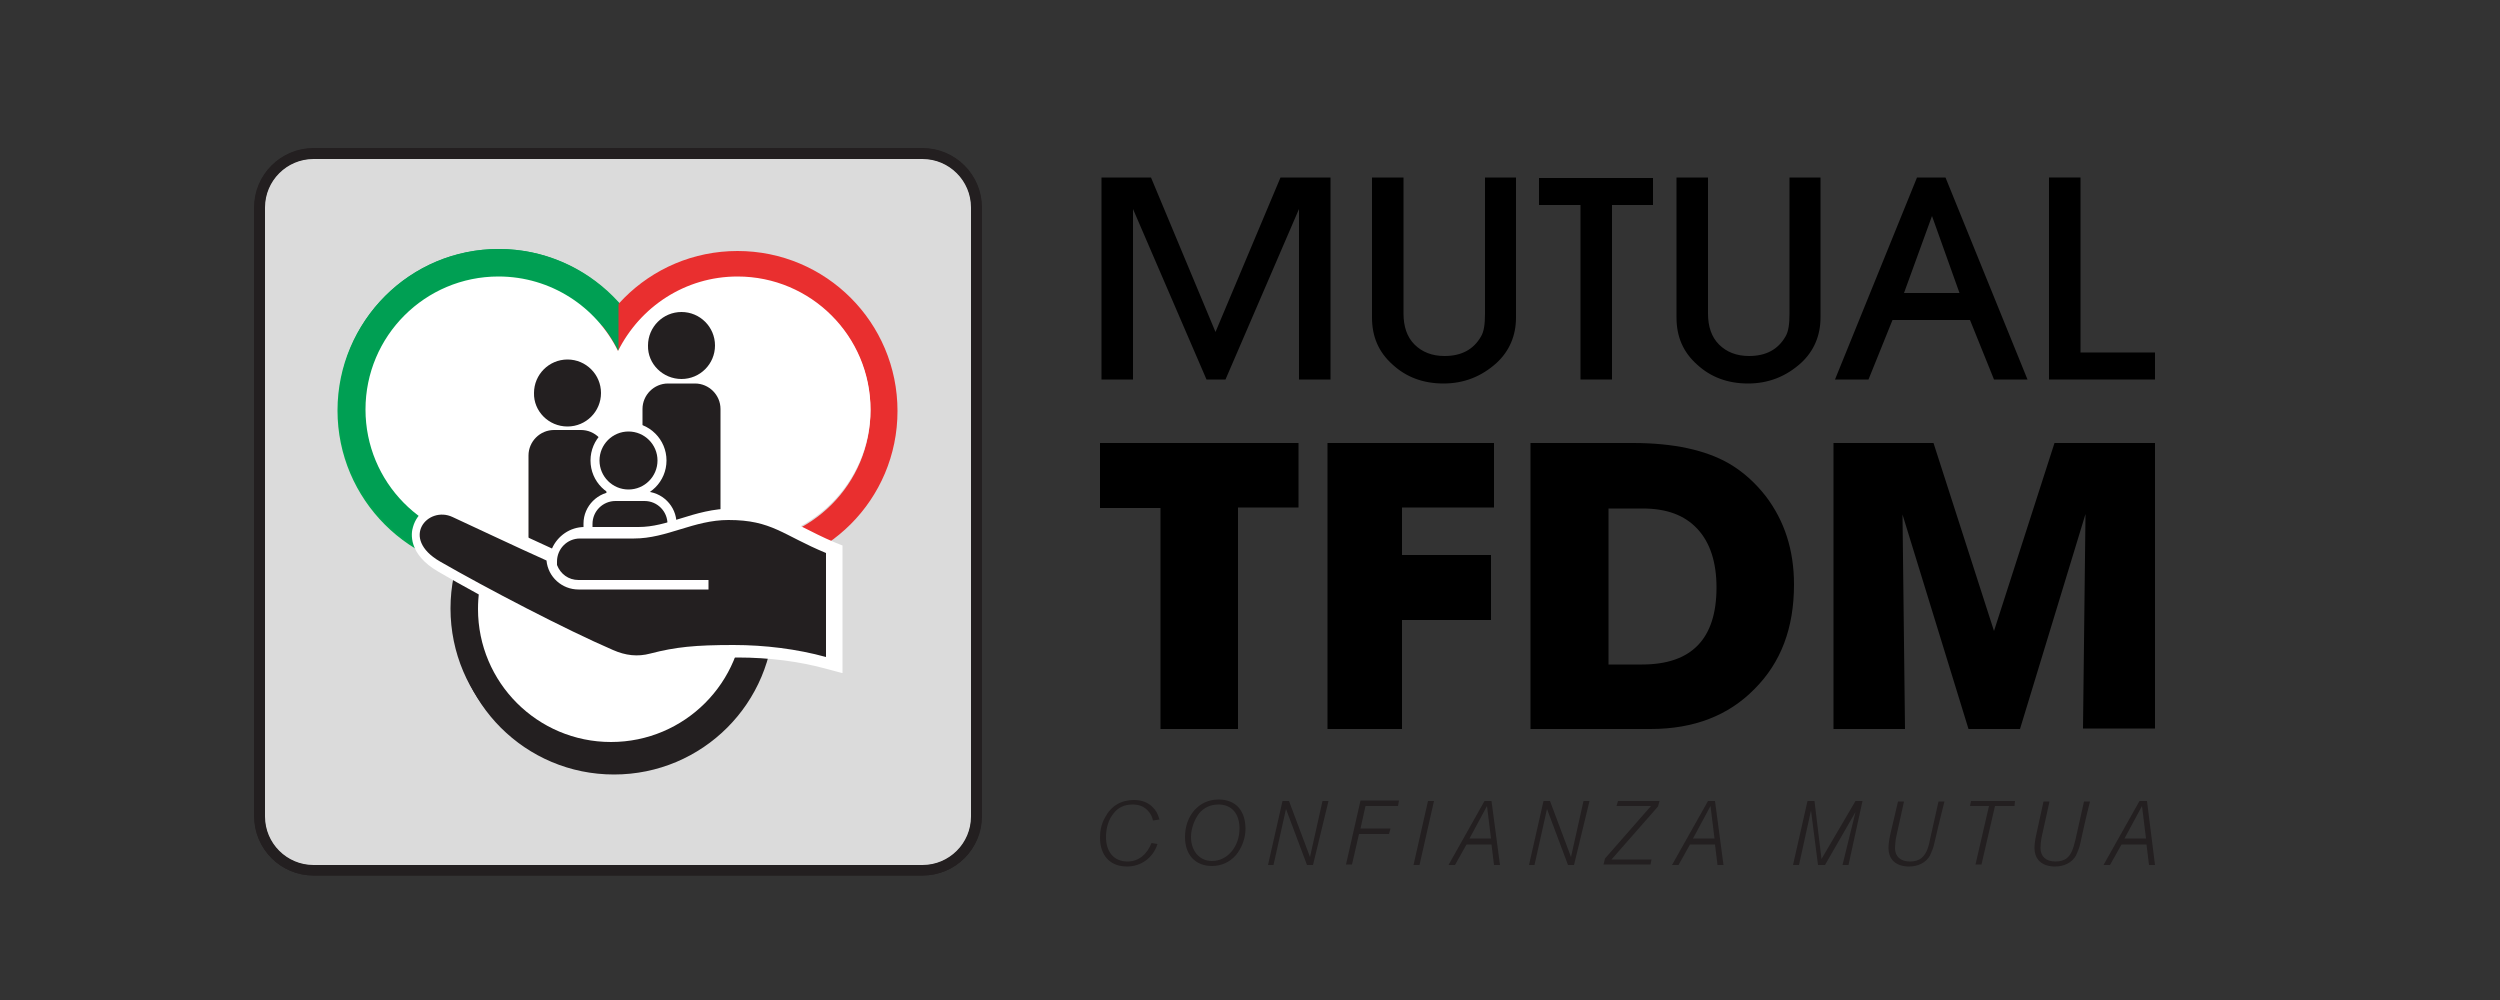 <svg xmlns="http://www.w3.org/2000/svg" xmlns:xlink="http://www.w3.org/1999/xlink" id="Capa_1" x="0px" y="0px" viewBox="0 0 500 200" style="enable-background:new 0 0 500 200;" xml:space="preserve"><rect x="0" y="0" width="500" height="200" fill="#333333" stroke="none"/><style type="text/css">	.st0{fill:#DBDBDB;stroke:#231F20;stroke-width:2;stroke-miterlimit:10;}	.st1{fill:#231F20;}	.st2{fill:#FFFFFF;}	.st3{fill:#00A650;}	.st4{fill:#E92F2F;}	.st5{fill:none;}	.st6{fill:#009F53;}	.st7{fill:#F9FCFF;}</style><g>	<g>		<path class="st0" d="M195.3,163.3c0,6-4.8,10.8-10.8,10.8H62.7c-6,0-10.8-4.8-10.8-10.8V41.5c0-6,4.8-10.8,10.8-10.8h121.8   c6,0,10.8,4.8,10.8,10.8V163.3z"></path>		<path class="st0" d="M184.5,174.1H62.7c-6,0-10.9-4.9-10.9-10.9V41.5c0-6,4.9-10.9,10.9-10.9h121.8c6,0,10.9,4.9,10.9,10.9v121.8   C195.4,169.2,190.5,174.1,184.5,174.1z M62.7,30.8c-5.9,0-10.7,4.8-10.7,10.7v121.8c0,5.9,4.8,10.7,10.7,10.7h121.8   c5.9,0,10.7-4.8,10.7-10.7V41.5c0-5.9-4.8-10.7-10.7-10.7H62.7z"></path>	</g>	<g>		<g>			<path class="st1" d="M145,108.3c2.8,4.2,4.4,9.2,4.4,14.6c0,14.7-11.9,26.6-26.6,26.6s-26.6-11.9-26.6-26.6    c0-5.3,1.6-10.3,4.3-14.5c-0.2,0-0.5,0-0.7,0c-1.8,0-3.6-0.2-5.3-0.5c-2.4,4.5-3.7,9.6-3.7,15c0,17.7,14.3,32,32,32    c17.7,0,32-14.3,32-32c0-5.3-1.3-10.3-3.6-14.7c-1.2,0.2-2.4,0.2-3.6,0.2C146.7,108.4,145.8,108.4,145,108.3z"></path>		</g>		<g>			<path class="st2" d="M129.1,82.2c0,16.2-13.1,29.3-29.3,29.3c-16.2,0-29.3-13.1-29.3-29.3c0-16.2,13.1-29.3,29.3-29.3    C116,52.9,129.1,66,129.1,82.2z"></path>			<path class="st3" d="M99.8,114.4c-17.8,0-32.3-14.5-32.3-32.3c0-17.8,14.5-32.3,32.3-32.3c17.8,0,32.3,14.5,32.3,32.3    C132.1,100,117.6,114.4,99.8,114.4z M99.8,55.9c-14.5,0-26.3,11.8-26.3,26.3c0,14.5,11.8,26.3,26.3,26.3    c14.5,0,26.3-11.8,26.3-26.3C126.1,67.7,114.3,55.9,99.8,55.9z"></path>		</g>		<g>			<path class="st2" d="M151.6,121.7c0,16.2-13.1,29.3-29.3,29.3c-16.2,0-29.3-13.1-29.3-29.3c0-16.2,13.1-29.3,29.3-29.3    C138.5,92.4,151.6,105.5,151.6,121.7z"></path>			<path class="st1" d="M122.4,154c-17.8,0-32.3-14.5-32.3-32.3c0-17.8,14.5-32.3,32.3-32.3c17.8,0,32.3,14.5,32.3,32.3    C154.6,139.5,140.1,154,122.4,154z M122.4,95.4c-14.5,0-26.3,11.8-26.3,26.3c0,14.5,11.8,26.3,26.3,26.3    c14.5,0,26.3-11.8,26.3-26.3C148.6,107.2,136.8,95.4,122.4,95.4z"></path>		</g>		<g>			<path class="st4" d="M147.5,50.2c-17.7,0-32,14.3-32,32c0,17.7,14.3,32,32,32c17.7,0,32-14.3,32-32    C179.5,64.5,165.2,50.2,147.5,50.2z M147.5,108.7c-14.7,0-26.6-11.9-26.6-26.6c0-14.7,11.9-26.6,26.6-26.6    c14.7,0,26.6,11.9,26.6,26.6C174.1,96.8,162.2,108.7,147.5,108.7z"></path>		</g>		<g>			<g>				<path class="st5" d="M126.3,81.9c0-4.1-0.9-8-2.6-11.5v22.9C125.4,89.8,126.3,86,126.3,81.9z"></path>				<path class="st5" d="M99.7,55.3c-14.7,0-26.6,11.9-26.6,26.6c0,14.7,11.9,26.6,26.6,26.6c10.6,0,19.7-6.2,24-15.1V70.4     C119.4,61.5,110.3,55.3,99.7,55.3z"></path>				<path class="st6" d="M99.7,108.4c-14.7,0-26.6-11.9-26.6-26.6c0-14.7,11.9-26.6,26.6-26.6c10.6,0,19.7,6.2,24,15.1v-9.7     c-5.9-6.6-14.4-10.8-24-10.8c-17.7,0-32,14.3-32,32c0,17.7,14.3,32,32,32c9.6,0,18.1-4.2,24-10.8v-9.7     C119.4,102.2,110.3,108.4,99.7,108.4z"></path>			</g>		</g>		<g>			<path class="st5" d="M123.7,92.9c-0.3,0.5-0.6,1.1-0.8,1.6c0.6,0,1.2,0,1.7,0.1C124.2,94.1,123.9,93.5,123.7,92.9z"></path>			<path class="st2" d="M174.1,81.9c0-14.7-11.9-26.6-26.6-26.6c-10.5,0-19.5,6.1-23.9,14.9c-4.3-8.8-13.4-14.9-23.9-14.9    c-14.7,0-26.6,11.9-26.6,26.6c0,14.5,11.6,26.3,26.1,26.6c-2.3,3.9-3.6,8.4-3.6,13.3c0,14.7,11.9,26.6,26.6,26.6    c14.7,0,26.6-11.9,26.6-26.6c0-4.9-1.3-9.4-3.6-13.4c0.7,0.1,1.5,0.1,2.2,0.1C162.2,108.4,174.1,96.5,174.1,81.9z M123.7,92.9    c0.3,0.6,0.6,1.1,0.9,1.7c-0.6,0-1.2-0.1-1.7-0.1C123.1,94,123.4,93.5,123.7,92.9z"></path>		</g>		<g>			<path class="st1" d="M136.3,75.8c3.7,0,6.7-3,6.7-6.7c0-3.7-3-6.7-6.7-6.7c-3.7,0-6.7,3-6.7,6.7    C129.5,72.8,132.6,75.8,136.3,75.8z"></path>			<path class="st1" d="M144.1,105.4c0,2.8-2.3,5.1-5.1,5.1h-5.4c-2.8,0-5.1-2.3-5.1-5.1V81.8c0-2.8,2.3-5.1,5.1-5.1h5.4    c2.8,0,5.1,2.3,5.1,5.1V105.4z"></path>		</g>		<g>			<path class="st1" d="M113.5,85.3c3.7,0,6.7-3,6.7-6.7c0-3.7-3-6.7-6.7-6.7c-3.7,0-6.7,3-6.7,6.7    C106.7,82.2,109.7,85.3,113.5,85.3z"></path>			<path class="st1" d="M121.3,114.8c0,2.8-2.3,5.1-5.1,5.1h-5.4c-2.8,0-5.1-2.3-5.1-5.1V91.1c0-2.8,2.3-5.1,5.1-5.1h5.4    c2.8,0,5.1,2.3,5.1,5.1V114.8z"></path>		</g>		<g>			<g>				<path class="st1" d="M125.7,98.8c3.7,0,6.7-3,6.7-6.7c0-3.7-3-6.7-6.7-6.7c-3.7,0-6.7,3-6.7,6.7C119,95.8,122,98.8,125.7,98.8z"></path>				<path class="st2" d="M125.7,99.7c-4.2,0-7.6-3.4-7.6-7.6c0-4.2,3.4-7.6,7.6-7.6c4.2,0,7.6,3.4,7.6,7.6     C133.3,96.3,129.9,99.7,125.7,99.7z M125.7,86.3c-3.2,0-5.8,2.6-5.8,5.8c0,3.2,2.6,5.8,5.8,5.8c3.2,0,5.8-2.6,5.8-5.8     C131.5,88.9,128.9,86.3,125.7,86.3z"></path>			</g>			<g>				<path class="st1" d="M134.4,116.7c0,3-2.4,5.5-5.5,5.5h-5.8c-3,0-5.5-2.4-5.5-5.5v-12c0-3,2.4-5.5,5.5-5.5h5.8     c3,0,5.5,2.4,5.5,5.5V116.7z"></path>				<path class="st2" d="M128.9,123.1h-5.8c-3.5,0-6.4-2.9-6.4-6.4v-12c0-3.5,2.9-6.4,6.4-6.4h5.8c3.5,0,6.4,2.9,6.4,6.4v12     C135.3,120.2,132.4,123.1,128.9,123.1z M123.1,100.2c-2.5,0-4.6,2-4.6,4.6v12c0,2.5,2,4.6,4.6,4.6h5.8c2.5,0,4.6-2,4.6-4.6v-12     c0-2.5-2-4.6-4.6-4.6H123.1z"></path>			</g>		</g>		<g>			<g>				<g>					<path class="st7" d="M88.8,112.3c9.4,5.4,25.1,13.6,34.6,17.7c2.5,1.1,4.9,1.4,7.5,0.7c5-1.3,8.9-1.7,16.6-1.7      c6.3,0,12.7,0.8,18.5,2.4v-20.8c-8.7-3.6-10.8-6.6-19.5-6.6c-7,0-12.3,3.7-18.9,3.7h-10.8c-2.6,0-4.6,2.1-4.6,4.6l0,0      c0,0.4,0,0.7,0,0.7c0.7,1.8,2.3,3,4.3,3h26v1.9h-26c-3.3,0-6.1-2.5-6.4-5.8c-5.4-2.4-16.6-7.7-18.8-8.7      C86.4,101.1,80.7,107.6,88.8,112.3z"></path>					<path class="st2" d="M168.4,134.6l-3-0.8c-5.4-1.5-11.5-2.3-17.9-2.3l-1,0c-6.7,0-10.3,0.4-15,1.6c-1.1,0.3-2.2,0.4-3.3,0.4      c-1.9,0-3.8-0.4-5.8-1.3c-9.6-4.2-25.6-12.5-34.8-17.9c-6-3.5-5.4-7.7-5-8.9c0.8-2.9,3.5-4.8,6.6-4.8c1.1,0,2.2,0.2,3.2,0.7      c2.3,1.1,12.5,5.9,18,8.4c1.1-2.5,3.6-4.3,6.5-4.3h10.8c2.9,0,5.5-0.8,8.4-1.7c3.2-1,6.5-2,10.5-2c6.6,0,9.9,1.7,14.1,3.8      c1.8,0.9,3.7,1.9,6.3,3l1.5,0.6V134.6z M89.2,105.4c-0.9,0-1.8,0.6-2,1.3c-0.3,1,0.8,2.4,2.8,3.5c9.1,5.3,24.8,13.5,34.3,17.6      c2.1,0.9,4,1.1,5.9,0.6c5.1-1.3,9-1.7,16.2-1.7h1.1c5.6,0,11.1,0.6,16.1,1.7v-16.1c-2-0.9-3.7-1.7-5.2-2.5      c-4-2.1-6.5-3.3-11.9-3.3c-3.2,0-6.1,0.9-9.1,1.8c-3.1,0.9-6.2,1.9-9.8,1.9h-10.8c-1.2,0-2.2,1-2.2,2.2v0.2      c0.4,0.7,1.1,1.1,1.9,1.1h28.4v6.7h-28.4c-4.1,0-7.5-2.7-8.6-6.5c-5.6-2.6-15.4-7.1-17.7-8.2C89.9,105.5,89.5,105.4,89.2,105.4      z"></path>				</g>			</g>			<path class="st1" d="M88,112.3c9.4,5.4,25.1,13.6,34.6,17.7c2.5,1.1,4.9,1.4,7.5,0.7c5-1.3,8.9-1.7,16.6-1.7    c6.3,0,12.7,0.8,18.5,2.4v-20.8c-8.7-3.6-10.8-6.6-19.5-6.6c-7,0-12.3,3.7-18.9,3.7h-10.8c-2.6,0-4.6,2.1-4.6,4.6l0,0    c0,0.4,0,0.7,0,0.7c0.7,1.8,2.3,3,4.3,3h26v1.9h-26c-3.3,0-6.1-2.5-6.4-5.8c-5.4-2.4-16.6-7.7-18.8-8.7    C85.6,101.1,79.9,107.6,88,112.3z"></path>		</g>	</g></g><g>	<path class="st1" d="M230.6,164.1c-0.2-0.8-0.4-1.2-0.8-1.7c-0.8-1-1.8-1.5-3.3-1.5c-1.6,0-2.9,0.6-3.8,1.8c-1,1.2-1.5,2.9-1.5,4.7  c0,3,1.6,4.9,4.3,4.9c2.2,0,3.9-1.4,4.8-3.7l1.2,0.2c-0.9,2.8-3.3,4.5-6.1,4.5c-3.4,0-5.4-2.2-5.4-5.8c0-1.4,0.3-2.8,1-4  c1.2-2.3,3.2-3.5,5.8-3.5c1.6,0,2.8,0.5,3.7,1.4c0.7,0.7,1,1.2,1.4,2.5L230.6,164.1z"></path>	<path class="st1" d="M247.2,171c-1.2,1.4-2.9,2.2-4.8,2.2c-3.3,0-5.4-2.2-5.4-5.8c0-4.3,2.8-7.5,6.7-7.5c3.7,0,5.4,2.5,5.4,5.9  C249.1,167.7,248.3,169.7,247.2,171z M243.7,160.9c-1.6,0-2.9,0.6-3.9,1.8c-0.9,1.2-1.6,3-1.6,4.7c0,2.8,1.7,4.8,4.2,4.8  c3.1,0,5.5-2.9,5.5-6.5C247.9,162.7,246.3,160.9,243.7,160.9z"></path>	<path class="st1" d="M262.6,173h-1.2l-4.2-11.2l-2.5,11.2h-1.1l2.9-12.8h1.3l4.2,11.2l2.5-11.2h1.2L262.6,173z"></path>	<path class="st1" d="M279.6,161.2h-6.5l-1,4.5h6l-0.3,1.1h-6l-1.4,6.1h-1.2l2.9-12.8h7.7L279.6,161.2z"></path>	<path class="st1" d="M283.9,173h-1.2l2.9-12.8h1.2L283.9,173z"></path>	<path class="st1" d="M298.8,173l-0.5-4.1h-5L291,173h-1.3l7.2-12.8h1.4L300,173H298.8z M297.4,161.2l-3.5,6.5h4.3L297.4,161.2z"></path>	<path class="st1" d="M314.8,173h-1.2l-4.2-11.2l-2.5,11.2h-1.1l2.9-12.8h1.3l4.2,11.2l2.5-11.2h1.2L314.8,173z"></path>	<path class="st1" d="M331.6,161.3l-9.3,10.6h8l-0.2,1h-9.4l0.3-1.2l9.2-10.5h-6.9l0.3-1h8.3L331.6,161.3z"></path>	<path class="st1" d="M343.5,173l-0.5-4.1h-5l-2.3,4.1h-1.3l7.2-12.8h1.4l1.7,12.8H343.5z M342.1,161.2l-3.5,6.5h4.3L342.1,161.2z"></path>	<path class="st1" d="M369.7,173h-1.2l2.6-10.6L365,173h-1.4l-1.4-10.9l-2.4,10.9h-1.2l2.9-12.8h1.4l1.4,11.6l6.8-11.6h1.4  L369.7,173z"></path>	<path class="st1" d="M386.9,168.5c-0.2,1.1-0.6,1.9-0.9,2.6c-0.8,1.4-2.3,2.2-4.2,2.2c-2.6,0-4.1-1.4-4.1-3.7  c0-0.7,0.1-1.6,0.4-2.9l1.5-6.4h1.2l-1.5,6.8c-0.2,0.8-0.3,2-0.3,2.5c0,1.7,1.1,2.7,3,2.7c0.9,0,1.7-0.2,2.3-0.7  c0.8-0.7,1.3-1.6,1.7-3.7l1.7-7.6h1.2C388.2,162.9,386.9,168.5,386.9,168.5z"></path>	<path class="st1" d="M402.9,161.2H399l-2.7,11.7h-1.2l2.7-11.7H394l0.2-1h8.8L402.9,161.2z"></path>	<path class="st1" d="M416.1,168.5c-0.2,1.1-0.6,1.9-0.9,2.6c-0.8,1.4-2.3,2.2-4.2,2.2c-2.6,0-4.1-1.4-4.1-3.7  c0-0.7,0.1-1.6,0.4-2.9l1.4-6.4h1.2l-1.5,6.8c-0.2,0.8-0.3,2-0.3,2.5c0,1.7,1.1,2.7,3,2.7c0.9,0,1.7-0.2,2.3-0.7  c0.8-0.7,1.2-1.6,1.7-3.7l1.7-7.6h1.2C417.3,162.9,416.1,168.5,416.1,168.5z"></path>	<path class="st1" d="M429.8,173l-0.5-4.1h-5L422,173h-1.3l7.2-12.8h1.5L431,173H429.8z M428.4,161.2l-3.5,6.5h4.3L428.4,161.2z"></path></g><g>	<path d="M247.7,145.8h-15.6v-44.2H220V88.6h39.7v12.9h-12.1V145.8z"></path>	<path d="M280.4,145.8h-14.9V88.6h33.3v12.9h-18.4v9.5h17.8V124h-17.8V145.8z"></path>	<path d="M330.1,145.8h-24V88.6h20.5c8.1,0,14.5,1.4,19.2,4.1c2.9,1.7,5.3,3.9,7.4,6.6c3.7,4.9,5.6,10.7,5.6,17.6  c0,8.7-2.6,15.6-7.9,20.9C345.7,143.1,338.8,145.8,330.1,145.8z M321.7,101.6v31.3h6.7c9.9,0,14.9-5.1,14.9-15.4  c0-5.1-1.3-9-3.8-11.7c-2.6-2.8-6.2-4.1-11-4.1H321.7z"></path>	<path d="M381,145.8h-14.3V88.6h20l12.1,37.6l12.1-37.6H431v57.1h-14.4l0.5-42.9L404,145.8h-10.3l-13.2-42.9L381,145.8z"></path></g><g>	<path d="M266.1,35.5v40.4h-6.3V41.8l-14.7,34.1h-3.8l-14.7-34.1v34.1h-6.3V35.5h9.9l12.9,30.9l13-30.9H266.1z"></path>	<path d="M296.9,35.5h6.3v28c0,3.6-1.3,6.7-3.9,9.1c-3,2.7-6.5,4.1-10.6,4.1c-4.1,0-7.5-1.3-10.2-3.8c-2.8-2.5-4.1-5.6-4.1-9.4v-28  h6.3v27.2c0,2.6,0.7,4.7,2.2,6.2c1.5,1.5,3.5,2.3,6,2.3c3.4,0,5.8-1.3,7.3-3.9c0.6-1,0.8-2.5,0.8-4.6V35.5z"></path>	<path d="M322.4,41v34.9h-6.3V41h-8.3v-5.4h22.8V41H322.4z"></path>	<path d="M357.8,35.5h6.3v28c0,3.6-1.3,6.7-3.9,9.1c-3,2.7-6.5,4.1-10.6,4.1c-4.1,0-7.5-1.3-10.2-3.8c-2.8-2.5-4.1-5.6-4.1-9.4v-28  h6.3v27.2c0,2.6,0.7,4.7,2.2,6.2c1.5,1.5,3.5,2.3,6,2.3c3.4,0,5.8-1.3,7.3-3.9c0.6-1,0.8-2.5,0.8-4.6V35.5z"></path>	<path d="M389.1,35.5l16.4,40.4h-6.7L394,64h-15.5l-4.8,11.9h-6.7l16.4-40.4H389.1z M380.8,58.6h11.1l-5.5-15.4L380.8,58.6z"></path>	<path d="M431,70.5v5.4h-21.2V35.5h6.3v35H431z"></path></g></svg>